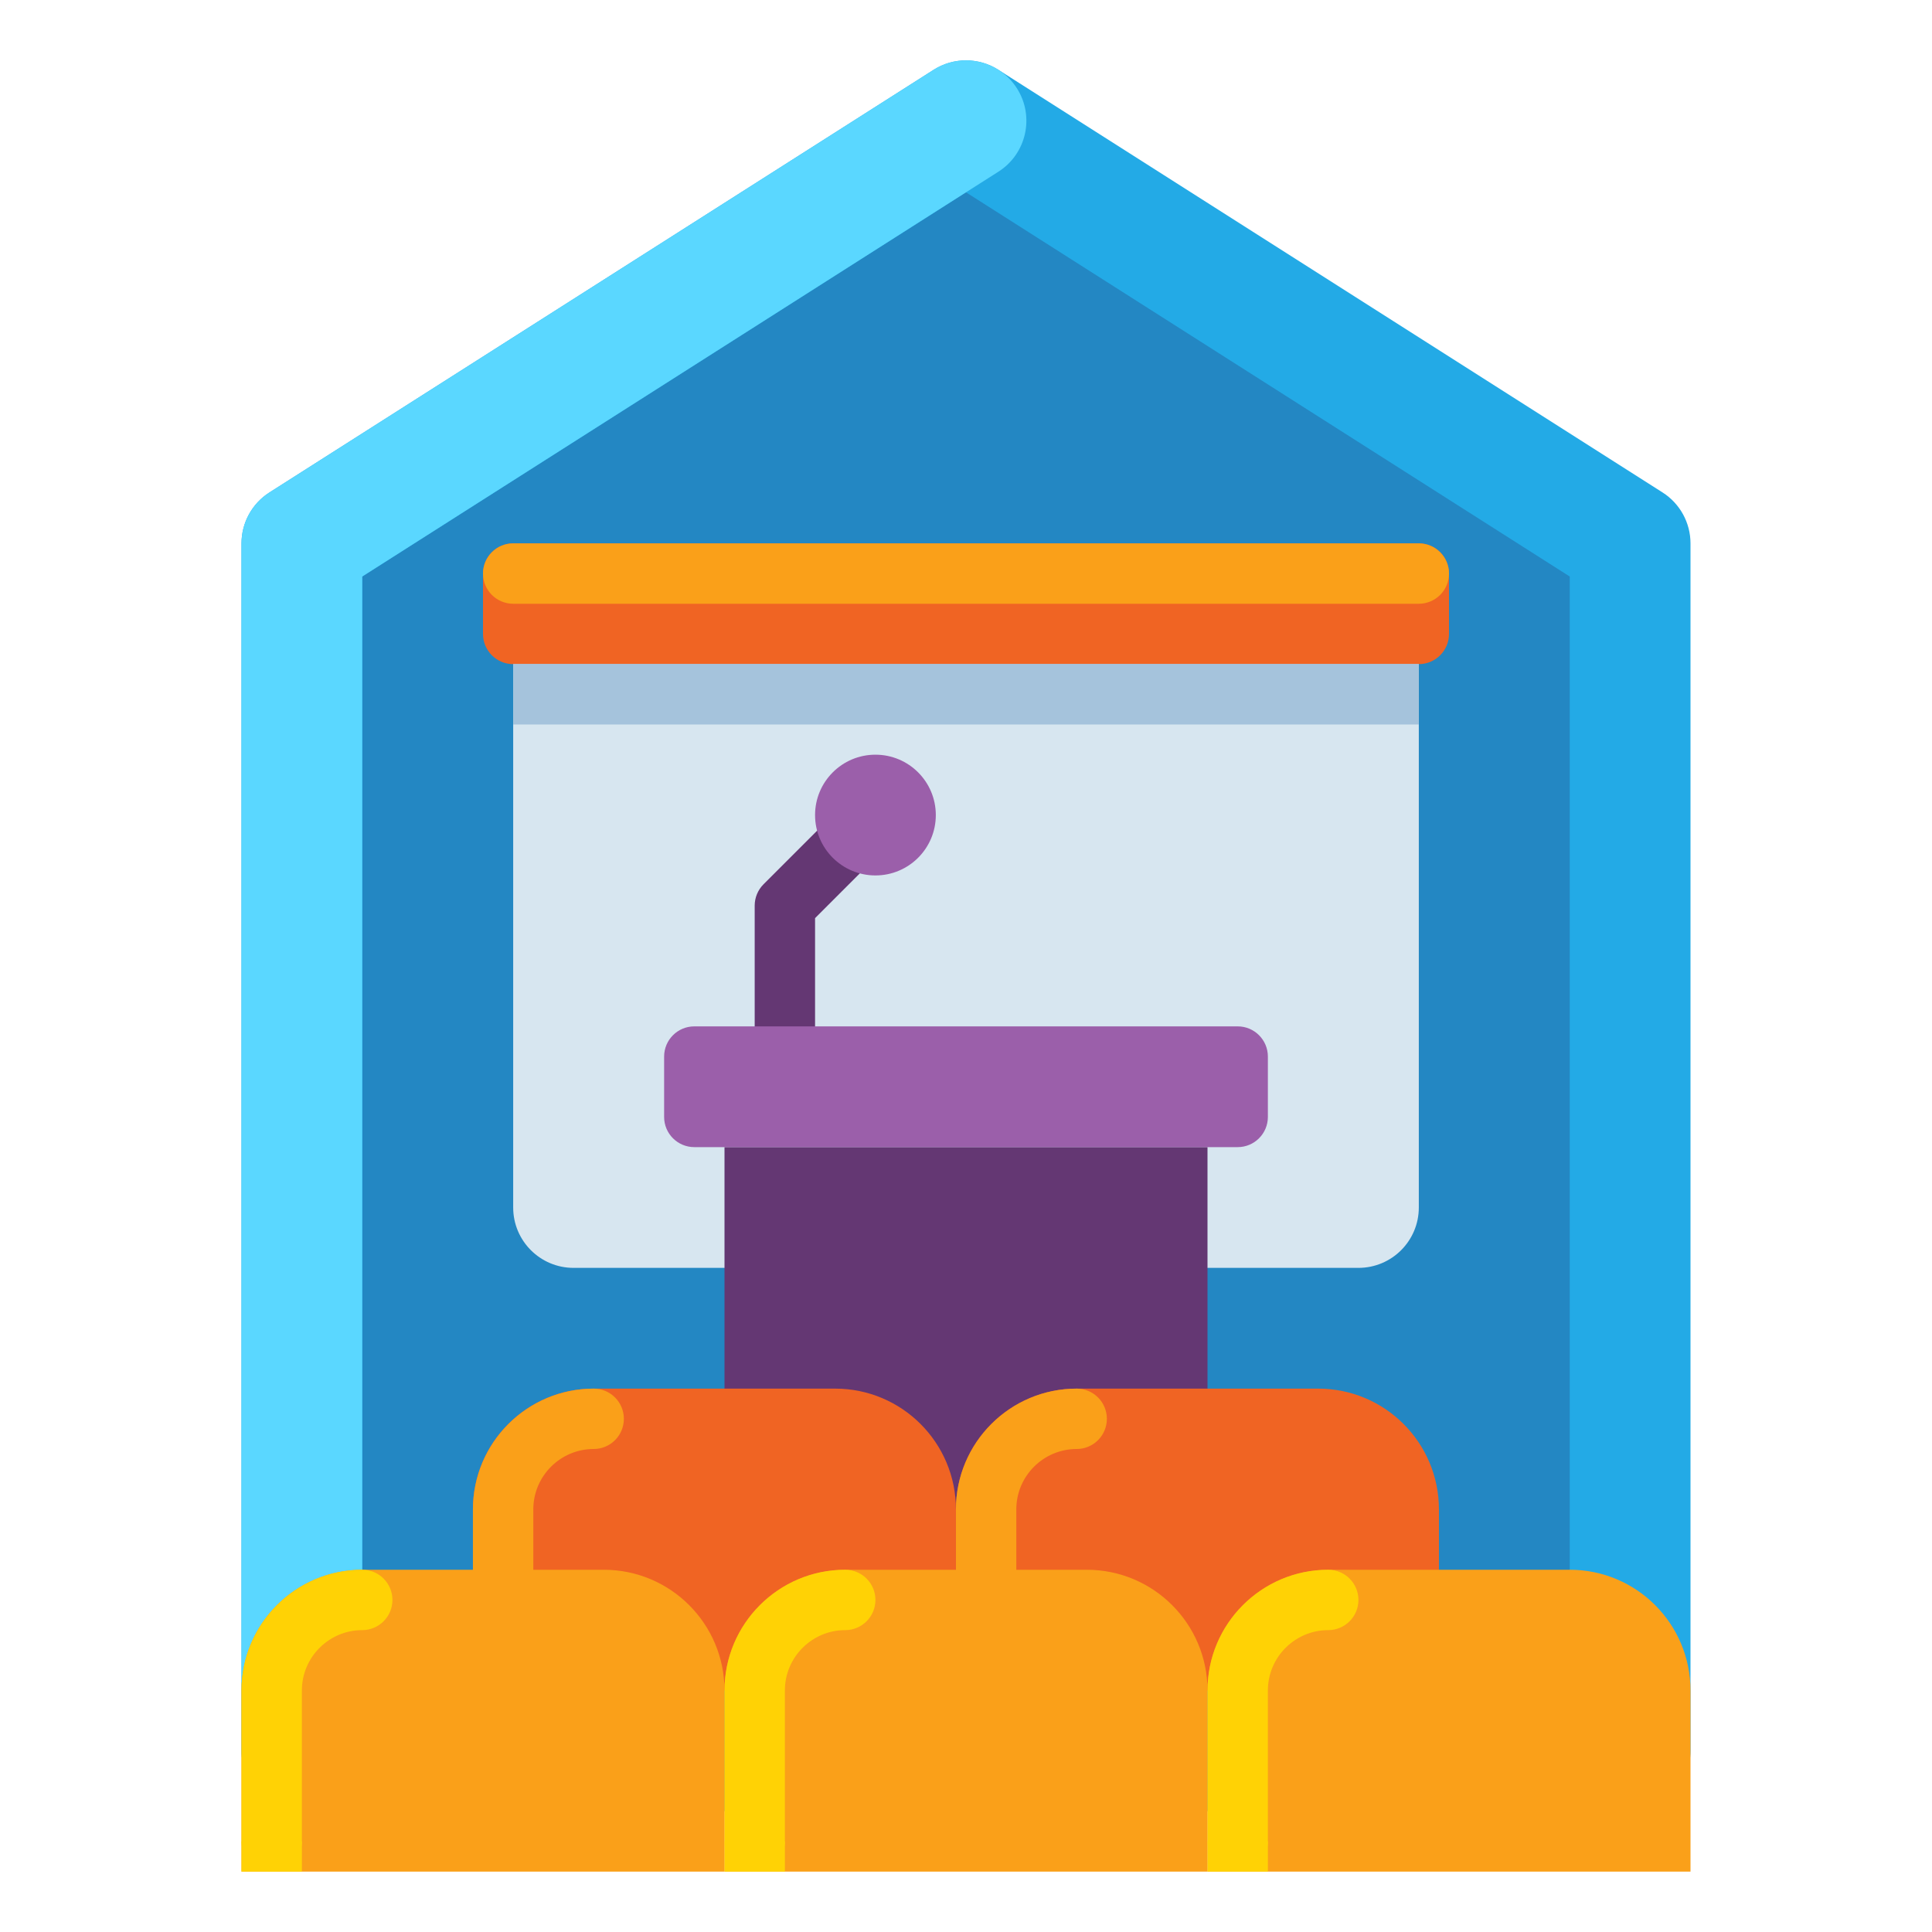 <svg id="Layer_1" enable-background="new 0 0 512 512" height="512" viewBox="0 0 512 512" width="512" xmlns="http://www.w3.org/2000/svg"><g><g><path d="m256 32-176 112v320h352v-320z" fill="#2387c3"/><path d="m432 480h-352c-8.836 0-16-7.163-16-16v-320c0-5.471 2.795-10.562 7.41-13.499l176-112c5.241-3.334 11.938-3.334 17.18 0l176 112c4.615 2.938 7.41 8.028 7.41 13.499v320c0 8.837-7.163 16-16 16zm-336-32h320v-295.217l-160-101.818-160 101.818z" fill="#23aae6"/></g><g><path d="m376 176h-240c-4.418 0-8-3.582-8-8v-16c0-4.418 3.582-8 8-8h240c4.418 0 8 3.582 8 8v16c0 4.418-3.582 8-8 8z" fill="#f06423"/></g><g><path d="m376 160h-240c-4.418 0-8-3.582-8-8 0-4.418 3.582-8 8-8h240c4.418 0 8 3.582 8 8 0 4.418-3.582 8-8 8z" fill="#faa019"/></g><g><path d="m360 336h-208c-8.837 0-16-7.163-16-16v-144h240v144c0 8.837-7.163 16-16 16z" fill="#d7e6f0"/></g><g><path d="m192 304h128v112h-128z" fill="#643773"/></g><g><path d="m208 280c-4.418 0-8-3.582-8-8v-32c0-2.122.843-4.156 2.343-5.657l24-24c3.124-3.123 8.189-3.123 11.313 0 3.125 3.125 3.125 8.189 0 11.314l-21.656 21.656v28.687c0 4.418-3.582 8-8 8z" fill="#643773"/></g><g><circle cx="232" cy="216" fill="#9b5faa" r="16"/></g><g><path d="m328 272h-144c-4.418 0-8 3.582-8 8v16c0 4.418 3.582 8 8 8h144c4.418 0 8-3.582 8-8v-16c0-4.418-3.582-8-8-8z" fill="#9b5faa"/></g><g><path d="m80 480c-8.836 0-16-7.163-16-16v-320c0-5.471 2.795-10.562 7.41-13.499l176-112c7.455-4.743 17.345-2.546 22.089 4.909s2.546 17.345-4.909 22.089l-168.59 107.284v311.217c0 8.837-7.164 16-16 16z" fill="#5ad7ff"/></g><g><g><g><path d="m221.333 368h-64c-17.673 0-32 14.327-32 32v48h128v-48c0-17.673-14.327-32-32-32z" fill="#f06423"/></g><g><path d="m133.333 448c-4.418 0-8-3.582-8-8v-40c0-17.645 14.355-32 32-32 4.418 0 8 3.582 8 8s-3.582 8-8 8c-8.822 0-16 7.178-16 16v40c0 4.418-3.581 8-8 8z" fill="#faa019"/></g><g><path d="m125.333 440h16v8h-16z" fill="#faa019"/></g></g><g><g><path d="m349.333 368h-64c-17.673 0-32 14.327-32 32v48h128v-48c0-17.673-14.327-32-32-32z" fill="#f06423"/></g><g><path d="m261.333 448c-4.418 0-8-3.582-8-8v-40c0-17.645 14.355-32 32-32 4.418 0 8 3.582 8 8s-3.582 8-8 8c-8.822 0-16 7.178-16 16v40c0 4.418-3.582 8-8 8z" fill="#faa019"/></g><g><path d="m253.333 440h16v8h-16z" fill="#faa019"/></g></g></g><g><g><path d="m160 416h-64c-17.673 0-32 14.327-32 32v48h128v-48c0-17.673-14.327-32-32-32z" fill="#faa019"/></g><g><path d="m72 496c-4.418 0-8-3.582-8-8v-40c0-17.645 14.355-32 32-32 4.418 0 8 3.582 8 8s-3.582 8-8 8c-8.822 0-16 7.178-16 16v40c0 4.418-3.582 8-8 8z" fill="#ffd205"/></g><g><path d="m64 488h16v8h-16z" fill="#ffd205"/></g></g><g><g><path d="m288 416h-64c-17.673 0-32 14.327-32 32v48h128v-48c0-17.673-14.327-32-32-32z" fill="#faa019"/></g><g><path d="m200 496c-4.418 0-8-3.582-8-8v-40c0-17.645 14.355-32 32-32 4.418 0 8 3.582 8 8s-3.582 8-8 8c-8.822 0-16 7.178-16 16v40c0 4.418-3.582 8-8 8z" fill="#ffd205"/></g><g><path d="m192 488h16v8h-16z" fill="#ffd205"/></g></g><g><g><path d="m416 416h-64c-17.673 0-32 14.327-32 32v48h128v-48c0-17.673-14.327-32-32-32z" fill="#faa019"/></g><g><path d="m328 496c-4.418 0-8-3.582-8-8v-40c0-17.645 14.355-32 32-32 4.418 0 8 3.582 8 8s-3.582 8-8 8c-8.822 0-16 7.178-16 16v40c0 4.418-3.582 8-8 8z" fill="#ffd205"/></g><g><path d="m320 488h16v8h-16z" fill="#ffd205"/></g></g><g><path d="m136 176h240v16h-240z" fill="#a5c3dc"/></g></g></svg>